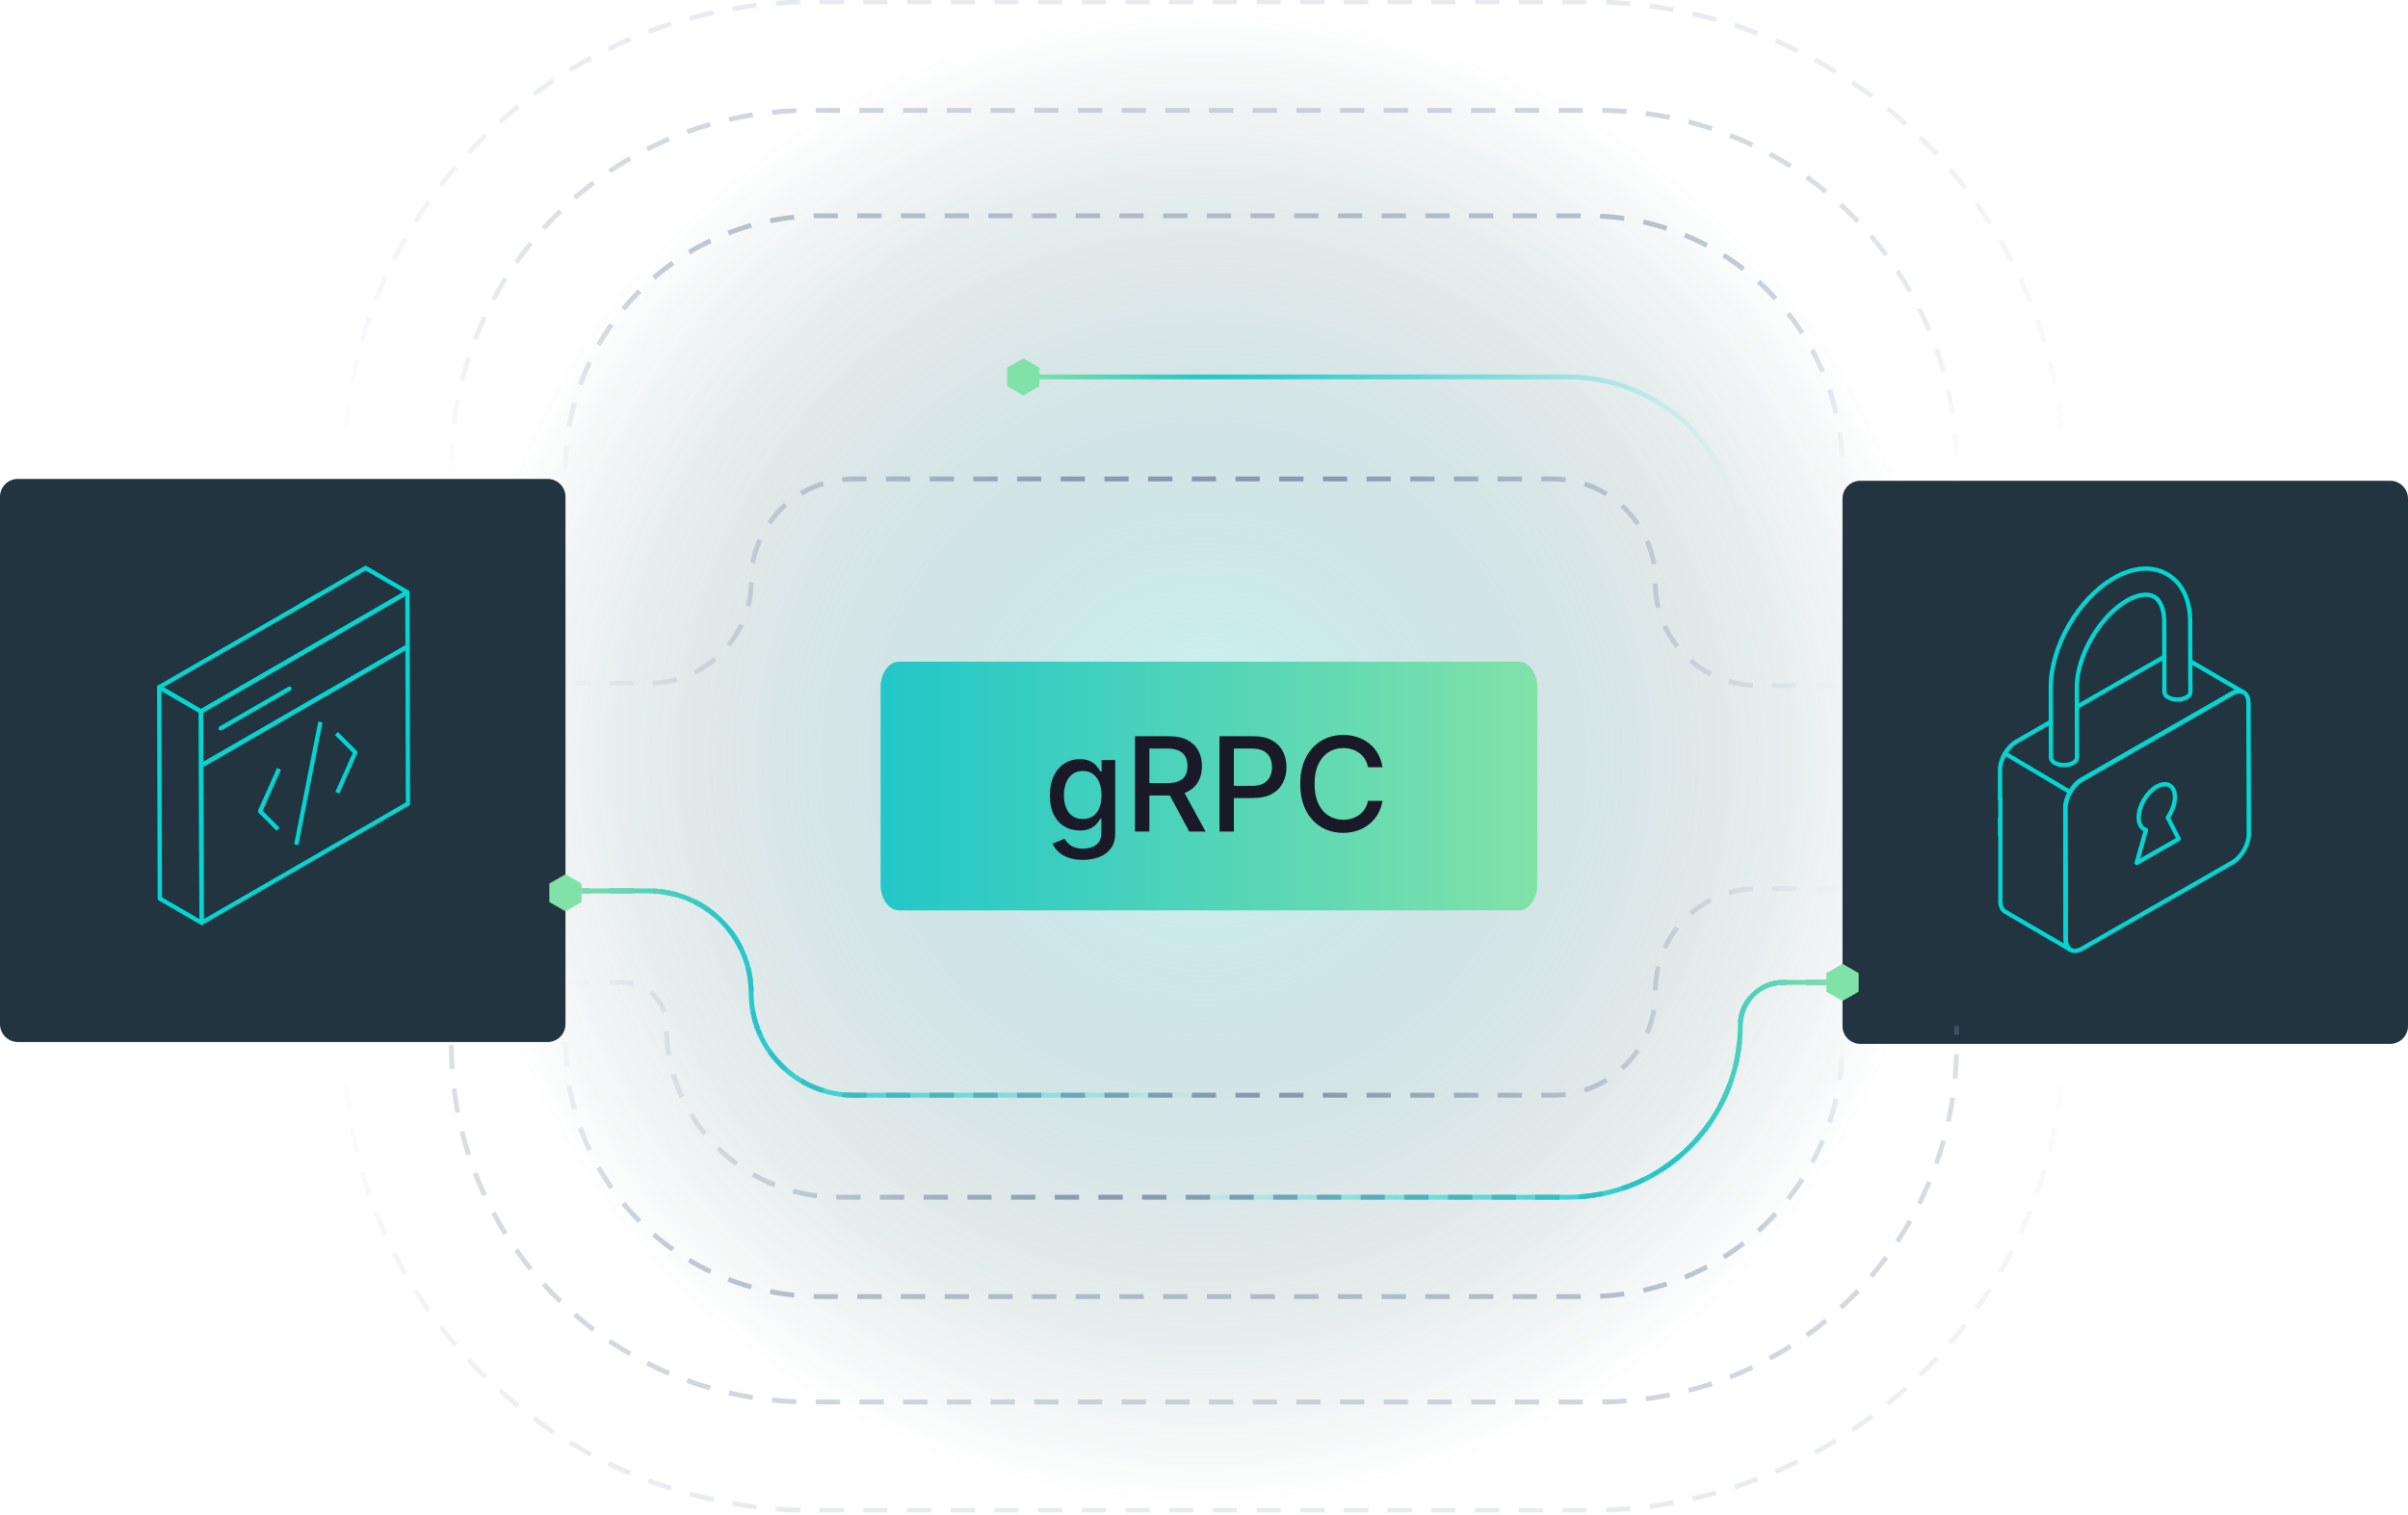 <svg width="496" height="312" viewBox="0 0 496 312" fill="none" xmlns="http://www.w3.org/2000/svg">
<circle opacity="0.5" cx="155" cy="155" r="155" transform="matrix(-1 0 0 1 403 1)" fill="url(#paint0_radial_1991_1811)"/>
<g clip-path="url(#clip0_1991_1811)">
<path d="M112.789 98.653H3.689C1.652 98.653 0 100.298 0 102.327V210.981C0 213.01 1.652 214.655 3.689 214.655H112.789C114.826 214.655 116.478 213.01 116.478 210.981V102.327C116.478 100.298 114.826 98.653 112.789 98.653Z" fill="#223440"/>
<path d="M492.31 99.035H383.211C381.173 99.035 379.521 100.68 379.521 102.709V211.363C379.521 213.392 381.173 215.037 383.211 215.037H492.31C494.348 215.037 496 213.392 496 211.363V102.709C496 100.68 494.348 99.035 492.31 99.035Z" fill="#223440"/>
<path d="M116.479 140.749H133.603C145.275 140.749 154.734 131.329 154.734 119.705C154.734 108.081 164.193 98.661 175.865 98.661H319.841C331.513 98.661 340.972 108.081 340.972 119.705V120.168C340.972 131.792 350.431 141.212 362.103 141.212H379.515" stroke="url(#paint1_linear_1991_1811)" stroke-miterlimit="10" stroke-dasharray="5 4"/>
<path d="M116.479 121.902H128.365C133.264 121.902 137.233 117.949 137.233 113.07C137.233 93.502 153.155 77.645 172.803 77.645H322.903C342.551 77.645 358.473 93.502 358.473 113.07C358.473 117.949 362.442 121.902 367.341 121.902H379.515" stroke="url(#paint2_linear_1991_1811)" stroke-miterlimit="10" stroke-dasharray="5 4"/>
<path d="M210.785 77.638H322.903C342.551 77.638 358.473 93.495 358.473 113.063" stroke="url(#paint3_linear_1991_1811)" stroke-miterlimit="10"/>
<path d="M116.479 183.522H133.603C145.275 183.522 154.734 192.942 154.734 204.566C154.734 216.191 164.193 225.611 175.865 225.611H319.841C331.513 225.611 340.972 216.191 340.972 204.566V204.103C340.972 192.479 350.431 183.059 362.103 183.059H379.515" stroke="url(#paint4_linear_1991_1811)" stroke-miterlimit="10" stroke-dasharray="5 4"/>
<path d="M116.479 183.522H133.603C145.275 183.522 154.734 192.942 154.734 204.566C154.734 216.191 164.193 225.611 175.865 225.611H250.325" stroke="url(#paint5_linear_1991_1811)" stroke-miterlimit="10"/>
<path d="M116.479 202.369H128.365C133.264 202.369 137.233 206.322 137.233 211.201C137.233 230.769 153.155 246.626 172.803 246.626H322.903C342.551 246.626 358.473 230.769 358.473 211.201C358.473 206.322 362.442 202.369 367.341 202.369H379.515" stroke="url(#paint6_linear_1991_1811)" stroke-miterlimit="10" stroke-dasharray="5 4"/>
<path d="M239.936 246.626H322.902C342.55 246.626 358.472 230.769 358.472 211.201C358.472 206.322 362.441 202.369 367.341 202.369H379.514" stroke="url(#paint7_linear_1991_1811)" stroke-miterlimit="10"/>
<path d="M207.465 79.556L210.785 81.459L214.105 79.556V75.735L210.785 73.825L207.465 75.735V79.556Z" fill="#81E2A8"/>
<path d="M113.158 185.829L116.478 187.732L119.798 185.829V182.008L116.478 180.098L113.158 182.008V185.829Z" fill="#81E2A8"/>
<path d="M376.201 204.28L379.521 206.183L382.841 204.28V200.459L379.521 198.548L376.201 200.459V204.28Z" fill="#81E2A8"/>
<path d="M312.866 136.298H185.184C183.086 136.298 181.389 138.667 181.389 141.593V182.242C181.389 185.168 183.086 187.537 185.184 187.537H312.866C314.964 187.537 316.661 185.168 316.661 182.242V141.593C316.661 138.667 314.964 136.298 312.866 136.298Z" fill="url(#paint8_linear_1991_1811)"/>
<path d="M223.068 177.127C221.899 177.127 220.892 176.974 220.048 176.667C219.211 176.36 218.527 175.954 217.996 175.449C217.466 174.944 217.069 174.391 216.807 173.79L219.271 172.774C219.444 173.055 219.674 173.353 219.962 173.666C220.256 173.985 220.652 174.257 221.151 174.481C221.656 174.705 222.304 174.816 223.097 174.816C224.184 174.816 225.082 174.551 225.791 174.021C226.501 173.496 226.856 172.659 226.856 171.508V168.613H226.673C226.501 168.926 226.252 169.274 225.926 169.658C225.606 170.042 225.165 170.374 224.602 170.655C224.04 170.936 223.308 171.077 222.407 171.077C221.243 171.077 220.195 170.805 219.262 170.262C218.335 169.712 217.6 168.904 217.057 167.836C216.52 166.762 216.251 165.442 216.251 163.876C216.251 162.31 216.516 160.968 217.047 159.849C217.584 158.731 218.319 157.874 219.252 157.28C220.186 156.679 221.243 156.379 222.426 156.379C223.34 156.379 224.078 156.532 224.641 156.839C225.203 157.139 225.641 157.491 225.954 157.893C226.274 158.296 226.52 158.651 226.693 158.958H226.904V156.57H229.713V171.624C229.713 172.889 229.419 173.928 228.831 174.74C228.243 175.551 227.447 176.152 226.443 176.542C225.446 176.932 224.321 177.127 223.068 177.127ZM223.04 168.699C223.864 168.699 224.561 168.507 225.13 168.124C225.705 167.734 226.14 167.178 226.434 166.456C226.734 165.727 226.884 164.854 226.884 163.838C226.884 162.847 226.737 161.975 226.443 161.221C226.149 160.466 225.718 159.878 225.149 159.456C224.58 159.028 223.877 158.814 223.04 158.814C222.177 158.814 221.458 159.038 220.882 159.485C220.307 159.926 219.872 160.527 219.578 161.288C219.291 162.048 219.147 162.898 219.147 163.838C219.147 164.803 219.294 165.65 219.588 166.379C219.882 167.108 220.317 167.676 220.892 168.086C221.474 168.495 222.189 168.699 223.04 168.699ZM233.788 171.298V151.661H240.787C242.308 151.661 243.571 151.923 244.574 152.447C245.584 152.972 246.339 153.697 246.837 154.624C247.336 155.544 247.585 156.609 247.585 157.817C247.585 159.018 247.333 160.076 246.828 160.99C246.329 161.898 245.575 162.604 244.565 163.109C243.561 163.614 242.299 163.867 240.777 163.867H235.475V161.316H240.509C241.468 161.316 242.248 161.179 242.849 160.904C243.456 160.629 243.9 160.23 244.181 159.706C244.463 159.181 244.603 158.552 244.603 157.817C244.603 157.075 244.459 156.433 244.172 155.89C243.89 155.346 243.446 154.931 242.839 154.643C242.238 154.349 241.449 154.202 240.471 154.202H236.75V171.298H233.788ZM243.481 162.438L248.333 171.298H244.958L240.202 162.438H243.481ZM251.19 171.298V151.661H258.189C259.717 151.661 260.983 151.939 261.986 152.495C262.99 153.051 263.741 153.812 264.239 154.777C264.738 155.736 264.987 156.816 264.987 158.018C264.987 159.226 264.735 160.313 264.23 161.278C263.731 162.237 262.977 162.997 261.967 163.56C260.964 164.116 259.701 164.394 258.18 164.394H253.367V161.882H257.911C258.877 161.882 259.66 161.716 260.26 161.383C260.861 161.045 261.302 160.584 261.584 160.003C261.865 159.421 262.005 158.76 262.005 158.018C262.005 157.277 261.865 156.618 261.584 156.043C261.302 155.468 260.858 155.017 260.251 154.691C259.65 154.365 258.857 154.202 257.873 154.202H254.153V171.298H251.19ZM284.77 158.047H281.778C281.663 157.408 281.449 156.845 281.136 156.359C280.823 155.874 280.439 155.461 279.985 155.122C279.532 154.784 279.023 154.528 278.461 154.355C277.905 154.183 277.314 154.097 276.687 154.097C275.556 154.097 274.543 154.381 273.648 154.95C272.759 155.519 272.056 156.353 271.538 157.452C271.027 158.552 270.771 159.894 270.771 161.479C270.771 163.077 271.027 164.426 271.538 165.526C272.056 166.625 272.762 167.456 273.657 168.018C274.552 168.581 275.559 168.862 276.678 168.862C277.298 168.862 277.886 168.779 278.442 168.613C279.004 168.44 279.512 168.188 279.966 167.855C280.42 167.523 280.804 167.117 281.117 166.638C281.436 166.152 281.657 165.596 281.778 164.969L284.77 164.979C284.61 165.944 284.3 166.833 283.84 167.645C283.386 168.45 282.801 169.147 282.085 169.735C281.376 170.316 280.564 170.767 279.65 171.087C278.736 171.406 277.739 171.566 276.658 171.566C274.958 171.566 273.443 171.163 272.114 170.358C270.784 169.546 269.736 168.386 268.969 166.877C268.208 165.369 267.828 163.57 267.828 161.479C267.828 159.383 268.211 157.583 268.978 156.081C269.745 154.573 270.794 153.416 272.123 152.61C273.453 151.799 274.965 151.393 276.658 151.393C277.7 151.393 278.672 151.543 279.573 151.843C280.481 152.137 281.296 152.572 282.018 153.147C282.74 153.716 283.338 154.413 283.811 155.238C284.284 156.056 284.604 156.992 284.77 158.047Z" fill="#191927"/>
<path opacity="0.6" d="M116.479 214.655C116.479 243.613 140.052 267.09 169.129 267.09H326.872C355.949 267.09 379.522 243.613 379.522 214.655V211.363" stroke="url(#paint9_linear_1991_1811)" stroke-miterlimit="10" stroke-dasharray="5 4"/>
<path opacity="0.4" d="M92.971 215.243C92.971 255.869 126.039 288.803 166.833 288.803H329.158C369.952 288.803 403.02 255.869 403.02 215.243V211.363" stroke="url(#paint10_linear_1991_1811)" stroke-miterlimit="10" stroke-dasharray="5 4"/>
<path opacity="0.2" d="M70.838 214.655C70.838 267.957 114.228 311.17 167.749 311.17H326.688C381.072 311.17 425.164 267.259 425.164 213.097" stroke="url(#paint11_linear_1991_1811)" stroke-miterlimit="10" stroke-dasharray="5 4"/>
<path opacity="0.6" d="M116.479 96.882C116.479 67.924 140.052 44.448 169.129 44.448H326.872C355.949 44.448 379.522 67.924 379.522 96.882V100.174" stroke="url(#paint12_linear_1991_1811)" stroke-miterlimit="10" stroke-dasharray="5 4"/>
<path opacity="0.4" d="M92.971 96.295C92.971 55.668 126.039 22.735 166.833 22.735H329.158C369.952 22.735 403.02 55.668 403.02 96.295V100.174" stroke="url(#paint13_linear_1991_1811)" stroke-miterlimit="10" stroke-dasharray="5 4"/>
<path opacity="0.2" d="M70.838 96.882C70.838 43.581 114.228 0.367 167.749 0.367H326.688C381.072 0.367 425.164 44.279 425.164 98.44" stroke="url(#paint14_linear_1991_1811)" stroke-miterlimit="10" stroke-dasharray="5 4"/>
<path d="M32.793 141.555L41.392 146.547L41.517 190.089L32.917 185.097L32.793 141.555Z" stroke="#00D7D2" stroke-width="0.88" stroke-linecap="round" stroke-linejoin="round"/>
<path d="M68.777 120.779L75.309 117L83.908 121.992L41.392 146.546L32.793 141.555L68.777 120.779Z" stroke="#00D7D2" stroke-width="0.88" stroke-linecap="round" stroke-linejoin="round"/>
<path d="M62.105 124.619L65.604 122.598" stroke="#00D7D2" stroke-width="0.88" stroke-linecap="round" stroke-linejoin="round"/>
<path d="M83.94 133.173L84.033 165.549L41.517 190.088L41.424 157.712L83.94 133.173Z" stroke="#00D7D2" stroke-width="0.88" stroke-linecap="round" stroke-linejoin="round"/>
<path d="M83.91 121.992L83.941 133.173L41.426 157.712L41.395 146.546L83.91 121.992Z" stroke="#00D7D2" stroke-width="0.88" stroke-linecap="round" stroke-linejoin="round"/>
<path d="M59.602 141.866L45.451 150.03" stroke="#00D7D2" stroke-width="0.88" stroke-linecap="round" stroke-linejoin="round"/>
<path d="M57.461 158.378C56.165 161.283 54.868 164.191 53.572 167.096C55.053 168.591 55.792 169.334 57.276 170.826" stroke="#00D7D2" stroke-width="0.88" stroke-linejoin="round"/>
<path d="M69.297 151.09C70.852 152.656 71.631 153.435 73.186 154.998C71.952 157.759 70.715 160.523 69.482 163.284" stroke="#00D7D2" stroke-width="0.88" stroke-linejoin="round"/>
<path d="M61.023 173.988C62.678 165.564 64.335 157.14 65.992 148.716" stroke="#00D7D2" stroke-width="0.88" stroke-linejoin="round"/>
<path d="M411.999 172.006L411.982 168.622" stroke="#00D7D2" stroke-width="0.88" stroke-linecap="round" stroke-linejoin="round"/>
<path d="M451.164 136.227L462.152 142.625C461.549 142.257 460.678 142.324 459.74 142.86L428.802 160.599C426.926 161.671 425.419 164.284 425.419 166.444L425.502 193.463C425.502 194.535 425.888 195.289 426.491 195.64L413.023 187.801C412.404 187.45 412.035 186.696 412.035 185.624L412.035 164.513" stroke="#00D7D2" stroke-width="0.88" stroke-linecap="round" stroke-linejoin="round"/>
<path d="M445.819 135.273L427.812 145.608" stroke="#00D7D2" stroke-width="0.88" stroke-linecap="round" stroke-linejoin="round"/>
<path d="M411.967 164.62V158.606C411.95 156.462 413.458 153.832 415.334 152.76L422.453 148.673" stroke="#00D7D2" stroke-width="0.88" stroke-linecap="round" stroke-linejoin="round"/>
<path d="M459.74 142.859C461.616 141.771 463.14 142.642 463.14 144.802L463.207 171.821C463.207 173.965 461.699 176.595 459.823 177.667L428.885 195.406C427.009 196.494 425.485 195.623 425.485 193.463L425.418 166.444C425.418 164.3 426.925 161.67 428.801 160.598L459.74 142.859Z" stroke="#00D7D2" stroke-width="0.88" stroke-linecap="round" stroke-linejoin="round"/>
<path d="M426.391 163.161L412.99 155.205" stroke="#00D7D2" stroke-width="0.88" stroke-linecap="round" stroke-linejoin="round"/>
<path d="M444.266 162.042C446.309 160.874 447.988 161.818 447.988 164.155C447.988 165.549 447.421 167.1 446.513 168.403L448.76 172.809L440.113 177.754L442.02 170.943C441.112 170.696 440.522 169.797 440.522 168.403C440.522 166.066 442.179 163.211 444.244 162.02L444.266 162.042Z" stroke="#00D7D2" stroke-width="0.88" stroke-linecap="round" stroke-linejoin="round"/>
<path d="M451.181 140.749V142.558C451.181 142.96 450.912 143.346 450.393 143.647C449.355 144.25 447.646 144.25 446.608 143.647C446.088 143.362 445.837 142.977 445.82 142.575V142.542L445.787 128.103C445.787 125.557 445.016 123.664 443.693 122.91C442.37 122.156 440.326 122.458 438.082 123.731C432.487 126.981 427.763 135.138 427.78 141.57L427.814 156.043C427.814 156.445 427.562 156.847 427.026 157.148C425.988 157.751 424.279 157.751 423.241 157.148C422.722 156.83 422.453 156.445 422.453 156.043L422.42 141.57C422.403 133.178 428.098 123.295 435.402 119.091C439.388 116.796 443.291 116.495 446.373 118.27C449.439 120.029 451.13 123.513 451.13 128.086L451.164 140.733L451.181 140.749Z" stroke="#00D7D2" stroke-width="0.88" stroke-linecap="round" stroke-linejoin="round"/>
</g>
<defs>
<radialGradient id="paint0_radial_1991_1811" cx="0" cy="0" r="1" gradientUnits="userSpaceOnUse" gradientTransform="translate(155 155) scale(155)">
<stop stop-color="#99EFED"/>
<stop offset="1" stop-color="#143F49" stop-opacity="0"/>
</radialGradient>
<linearGradient id="paint1_linear_1991_1811" x1="116.479" y1="119.933" x2="379.522" y2="119.933" gradientUnits="userSpaceOnUse">
<stop stop-color="#8999AF" stop-opacity="0"/>
<stop offset="0.41" stop-color="#8999AF"/>
<stop offset="0.61" stop-color="#8999AF"/>
<stop offset="1" stop-color="#8999AF" stop-opacity="0"/>
</linearGradient>
<linearGradient id="paint2_linear_1991_1811" x1="0" y1="99.77" x2="0.738" y2="99.77" gradientUnits="userSpaceOnUse">
<stop stop-color="#8999AF" stop-opacity="0"/>
<stop offset="0.41" stop-color="#8999AF"/>
<stop offset="0.61" stop-color="#8999AF"/>
<stop offset="1" stop-color="#8999AF" stop-opacity="0"/>
</linearGradient>
<linearGradient id="paint3_linear_1991_1811" x1="210.785" y1="95.17" x2="358.841" y2="95.17" gradientUnits="userSpaceOnUse">
<stop stop-color="#81E2A8"/>
<stop offset="0.25" stop-color="#22C7C9"/>
<stop offset="1" stop-color="#00D7D2" stop-opacity="0"/>
</linearGradient>
<linearGradient id="paint4_linear_1991_1811" x1="116.479" y1="204.338" x2="379.522" y2="204.338" gradientUnits="userSpaceOnUse">
<stop offset="0.59" stop-color="#8999AF"/>
<stop offset="1" stop-color="#8999AF" stop-opacity="0"/>
</linearGradient>
<linearGradient id="paint5_linear_1991_1811" x1="116.479" y1="204.566" x2="250.332" y2="204.566" gradientUnits="userSpaceOnUse">
<stop stop-color="#81E2A8"/>
<stop offset="0.25" stop-color="#22C7C9"/>
<stop offset="1" stop-color="#00D7D2" stop-opacity="0"/>
</linearGradient>
<linearGradient id="paint6_linear_1991_1811" x1="116.479" y1="224.494" x2="379.522" y2="224.494" gradientUnits="userSpaceOnUse">
<stop stop-color="#8999AF" stop-opacity="0"/>
<stop offset="0.41" stop-color="#8999AF"/>
</linearGradient>
<linearGradient id="paint7_linear_1991_1811" x1="239.936" y1="224.494" x2="379.522" y2="224.494" gradientUnits="userSpaceOnUse">
<stop stop-color="#00D7D2" stop-opacity="0"/>
<stop offset="0.75" stop-color="#22C7C9"/>
<stop offset="1" stop-color="#81E2A8"/>
</linearGradient>
<linearGradient id="paint8_linear_1991_1811" x1="181.389" y1="161.921" x2="316.661" y2="161.921" gradientUnits="userSpaceOnUse">
<stop stop-color="#22C7C9"/>
<stop offset="1" stop-color="#81E2A8"/>
</linearGradient>
<linearGradient id="paint9_linear_1991_1811" x1="248" y1="267.457" x2="248" y2="211.363" gradientUnits="userSpaceOnUse">
<stop stop-color="#8999AF"/>
<stop offset="1" stop-color="#8999AF" stop-opacity="0"/>
</linearGradient>
<linearGradient id="paint10_linear_1991_1811" x1="247.999" y1="289.17" x2="247.999" y2="7.13542e-06" gradientUnits="userSpaceOnUse">
<stop stop-color="#8999AF"/>
<stop offset="1" stop-color="#8999AF" stop-opacity="0"/>
</linearGradient>
<linearGradient id="paint11_linear_1991_1811" x1="248.001" y1="311.537" x2="248.001" y2="213.097" gradientUnits="userSpaceOnUse">
<stop stop-color="#8999AF"/>
<stop offset="1" stop-color="#8999AF" stop-opacity="0"/>
</linearGradient>
<linearGradient id="paint12_linear_1991_1811" x1="248" y1="44.08" x2="248" y2="100.174" gradientUnits="userSpaceOnUse">
<stop stop-color="#8999AF"/>
<stop offset="1" stop-color="#8999AF" stop-opacity="0"/>
</linearGradient>
<linearGradient id="paint13_linear_1991_1811" x1="247.999" y1="22.367" x2="247.999" y2="100.174" gradientUnits="userSpaceOnUse">
<stop stop-color="#8999AF"/>
<stop offset="1" stop-color="#8999AF" stop-opacity="0"/>
</linearGradient>
<linearGradient id="paint14_linear_1991_1811" x1="248.001" y1="3.55587e-05" x2="248.001" y2="98.44" gradientUnits="userSpaceOnUse">
<stop stop-color="#8999AF"/>
<stop offset="1" stop-color="#8999AF" stop-opacity="0"/>
</linearGradient>
<clipPath id="clip0_1991_1811">
<rect width="496" height="311.537" fill="white"/>
</clipPath>
</defs>
</svg>
